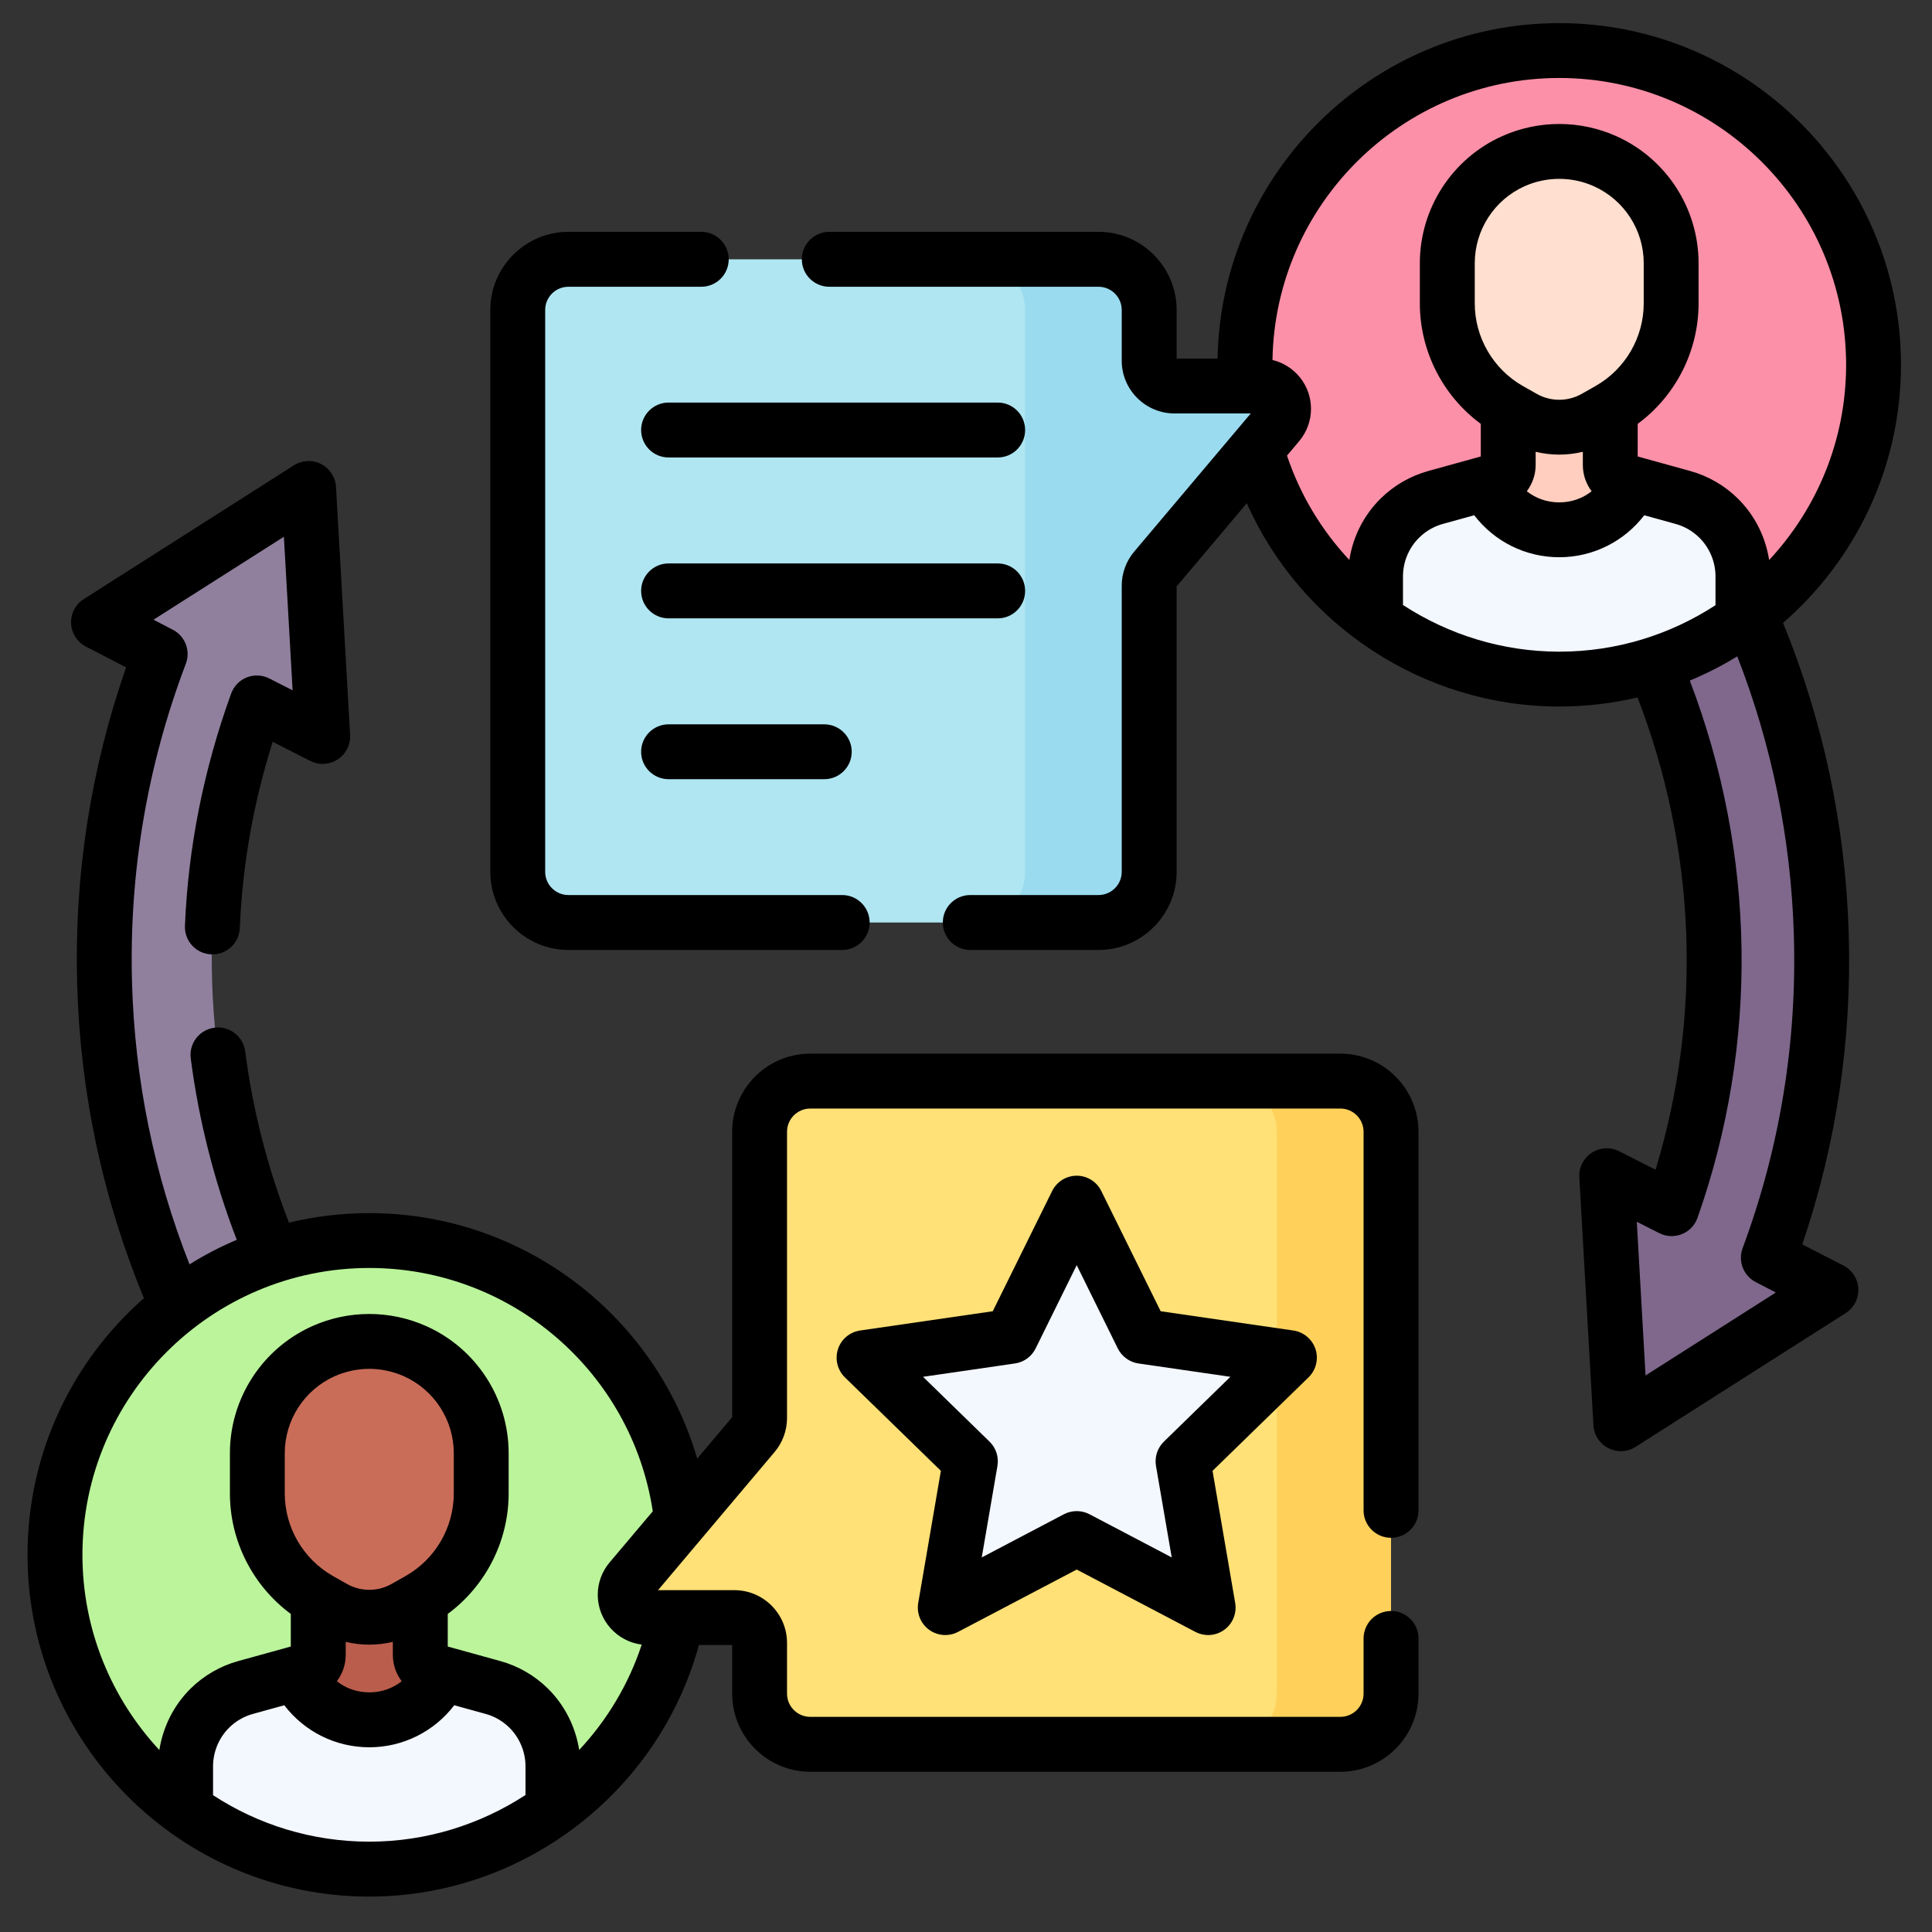 <svg width="33" height="33" viewBox="0 0 33 33" fill="none" xmlns="http://www.w3.org/2000/svg">
<rect x="0" y="0" width="33" height="33" fill="#333333" stroke="none"/>
<g clip-path="url(#clip0_9945_178912)">
<path d="M8.519 26.705L7.625 27.869C7.561 27.952 7.442 27.967 7.36 27.903C2.323 23.936 0.511 17.192 2.671 11.318C2.703 11.228 2.665 11.129 2.58 11.086L1.975 10.777C1.846 10.711 1.837 10.53 1.96 10.452L5.002 8.515C5.123 8.438 5.282 8.52 5.29 8.662L5.494 12.253C5.502 12.398 5.35 12.497 5.221 12.431L4.573 12.1C4.472 12.049 4.348 12.098 4.311 12.205C2.567 17.275 4.164 23.03 8.486 26.443C8.567 26.507 8.582 26.623 8.519 26.705Z" fill="#90809E"/>
<path d="M24.417 5.914L25.311 4.75C25.375 4.668 25.494 4.652 25.576 4.716C30.613 8.683 32.425 15.427 30.266 21.302C30.233 21.391 30.271 21.49 30.356 21.534L30.961 21.842C31.09 21.908 31.099 22.089 30.977 22.167L27.934 24.104C27.814 24.181 27.655 24.1 27.647 23.957L27.443 20.366C27.434 20.221 27.586 20.122 27.715 20.188L28.363 20.519C28.464 20.57 28.588 20.521 28.625 20.414C30.369 15.344 28.772 9.59 24.45 6.176C24.369 6.112 24.354 5.996 24.417 5.914Z" fill="#7F688C"/>
<path d="M11.676 26.558C11.676 28.351 10.796 29.939 9.445 30.914C8.219 30.99 7.409 31.364 6.238 31.364C5.066 31.364 4.134 31.046 3.17 30.914C1.819 29.939 0.939 28.351 0.939 26.558C0.939 23.593 3.343 21.189 6.308 21.189C9.273 21.189 11.676 23.593 11.676 26.558Z" fill="#BBF49B"/>
<path d="M7.614 28.601C7.614 30.054 5.088 29.917 5.001 28.601L5.231 28.537C5.352 28.504 5.436 28.394 5.436 28.268V26.797H7.179V28.268C7.179 28.394 7.263 28.504 7.384 28.537L7.614 28.601Z" fill="#BB5D4C"/>
<path d="M9.445 30.171V30.914C8.563 31.551 7.479 31.926 6.307 31.926C5.136 31.926 4.052 31.551 3.17 30.914V30.171C3.17 29.797 3.319 29.44 3.585 29.177C3.67 29.093 3.765 29.021 3.867 28.961C3.97 28.902 4.08 28.856 4.195 28.824L5.001 28.601C5.564 29.635 7.051 29.635 7.614 28.601L8.42 28.824C8.65 28.887 8.86 29.009 9.03 29.177C9.163 29.308 9.267 29.463 9.337 29.633C9.408 29.801 9.445 29.984 9.445 30.171Z" fill="#F3F7FE"/>
<path d="M5.455 27.327L5.693 27.462C6.074 27.678 6.541 27.678 6.922 27.462L7.16 27.327C7.815 26.955 8.219 26.261 8.219 25.508V24.822C8.219 24.07 7.779 23.389 7.093 23.081C6.594 22.856 6.022 22.856 5.522 23.081C4.837 23.389 4.396 24.07 4.396 24.822V25.508C4.396 26.261 4.8 26.955 5.455 27.327Z" fill="#C96D59"/>
<path d="M32.002 6.231C32.002 8.025 31.122 9.612 29.77 10.587C28.544 10.664 27.735 11.038 26.563 11.038C25.392 11.038 24.459 10.72 23.495 10.587C22.144 9.612 21.264 8.025 21.264 6.231C21.264 3.266 23.668 0.863 26.633 0.863C29.598 0.863 32.002 3.266 32.002 6.231Z" fill="#FC90A8"/>
<path d="M27.94 8.274C27.94 9.728 25.414 9.591 25.326 8.274L25.556 8.211C25.678 8.178 25.761 8.068 25.761 7.942V6.471H27.505V7.942C27.505 8.068 27.588 8.178 27.709 8.211L27.94 8.274Z" fill="#FFCEBE"/>
<path d="M29.77 9.844V10.588C28.888 11.225 27.804 11.6 26.633 11.6C25.462 11.6 24.378 11.225 23.495 10.588V9.844C23.495 9.471 23.645 9.113 23.91 8.851C23.995 8.767 24.09 8.694 24.193 8.635C24.296 8.576 24.405 8.529 24.52 8.497L25.326 8.275C25.89 9.308 27.376 9.308 27.939 8.275L28.746 8.497C28.976 8.561 29.186 8.682 29.355 8.851C29.489 8.982 29.592 9.137 29.662 9.306C29.733 9.475 29.77 9.657 29.77 9.844Z" fill="#F3F7FE"/>
<path d="M25.78 7L26.019 7.136C26.4 7.352 26.866 7.352 27.247 7.136L27.486 7C28.14 6.629 28.545 5.934 28.545 5.181V4.495C28.545 3.744 28.104 3.062 27.419 2.754C26.919 2.53 26.347 2.53 25.847 2.754C25.162 3.062 24.721 3.744 24.721 4.495V5.181C24.721 5.934 25.126 6.629 25.78 7Z" fill="#FFDFCF"/>
<path d="M18.622 5.294L18.391 14.891C18.391 15.369 17.121 15.757 16.643 15.757H9.709C9.231 15.757 8.844 15.369 8.844 14.891V5.294C8.844 4.816 9.231 4.429 9.709 4.429H16.643C17.121 4.429 18.622 4.816 18.622 5.294Z" fill="#AFE6F2"/>
<path d="M22.826 19.332V28.928C22.826 29.406 21.421 29.794 20.943 29.794H13.84C13.362 29.794 12.975 29.406 12.975 28.928V28.063C12.975 27.823 12.781 27.629 12.542 27.629H11.068C10.853 27.629 10.679 27.455 10.679 27.241C10.679 27.149 10.711 27.06 10.771 26.99L12.873 24.499C12.938 24.421 12.975 24.322 12.975 24.219V19.332C12.975 18.854 13.362 18.466 13.84 18.466H20.943C21.421 18.466 22.826 18.854 22.826 19.332Z" fill="#FFE177"/>
<path d="M21.925 6.982C21.925 7.074 21.892 7.162 21.833 7.233L19.731 9.724C19.665 9.802 19.629 9.901 19.629 10.003V14.891C19.629 15.369 19.241 15.757 18.764 15.757H16.643C17.121 15.757 17.509 15.369 17.509 14.891V5.294C17.509 4.816 17.121 4.429 16.643 4.429H18.764C19.241 4.429 19.629 4.816 19.629 5.294V6.161C19.629 6.399 19.823 6.593 20.062 6.593H21.536C21.751 6.593 21.925 6.767 21.925 6.982Z" fill="#9ADBEF"/>
<path d="M23.76 19.332V28.928C23.76 29.406 23.372 29.794 22.895 29.794H20.943C21.421 29.794 21.808 29.406 21.808 28.928V19.332C21.808 18.854 21.421 18.466 20.943 18.466H22.895C23.372 18.466 23.76 18.854 23.76 19.332Z" fill="#FFD15B"/>
<path d="M18.559 20.892L19.47 22.737C19.497 22.792 19.55 22.831 19.611 22.839L21.648 23.135C21.801 23.157 21.863 23.346 21.752 23.455L20.278 24.891C20.234 24.934 20.214 24.996 20.224 25.057L20.572 27.085C20.598 27.238 20.437 27.355 20.3 27.282L18.478 26.325C18.424 26.296 18.358 26.296 18.304 26.325L16.482 27.282C16.345 27.355 16.184 27.238 16.21 27.085L16.558 25.057C16.569 24.996 16.548 24.934 16.504 24.891L15.031 23.455C14.919 23.346 14.981 23.157 15.135 23.135L17.171 22.839C17.232 22.831 17.285 22.792 17.312 22.737L18.223 20.892C18.292 20.753 18.491 20.753 18.559 20.892Z" fill="#F3F7FE"/>
<path d="M31.488 21.617L30.784 21.255C31.367 19.542 31.634 17.753 31.577 15.93C31.521 14.103 31.144 12.325 30.456 10.639C31.689 9.568 32.47 7.989 32.47 6.231C32.47 3.013 29.852 0.395 26.633 0.395C23.45 0.395 20.854 2.955 20.797 6.125H20.098V5.295C20.098 4.559 19.499 3.96 18.764 3.96H14.165C13.906 3.96 13.696 4.17 13.696 4.429C13.696 4.688 13.906 4.898 14.165 4.898H18.764C18.982 4.898 19.16 5.076 19.16 5.295V6.161C19.16 6.658 19.565 7.062 20.062 7.062H21.364L19.373 9.422C19.236 9.584 19.16 9.791 19.16 10.004V14.891C19.16 15.11 18.982 15.288 18.764 15.288H16.573C16.314 15.288 16.104 15.498 16.104 15.757C16.104 16.016 16.314 16.226 16.573 16.226H18.764C19.499 16.226 20.098 15.627 20.098 14.891V10.016L21.296 8.596C22.22 10.674 24.313 12.068 26.633 12.068C27.093 12.068 27.541 12.014 27.97 11.913C28.973 14.511 29.081 17.343 28.278 19.98L27.656 19.664C27.506 19.588 27.328 19.598 27.187 19.69C27.047 19.782 26.966 19.942 26.976 20.109L27.217 24.345C27.226 24.511 27.323 24.66 27.471 24.735C27.538 24.77 27.611 24.787 27.685 24.787C27.772 24.787 27.86 24.762 27.936 24.714L31.525 22.429C31.667 22.339 31.749 22.18 31.742 22.012C31.734 21.844 31.637 21.694 31.488 21.617ZM21.983 7.782L22.191 7.535C22.321 7.381 22.393 7.185 22.393 6.983C22.393 6.578 22.112 6.239 21.735 6.149C21.779 3.485 23.959 1.332 26.633 1.332C29.334 1.332 31.533 3.53 31.533 6.231C31.533 7.519 31.033 8.691 30.218 9.566C30.158 9.171 29.971 8.799 29.685 8.517C29.459 8.293 29.177 8.13 28.87 8.045L27.973 7.797V7.24C28.621 6.762 29.013 5.998 29.013 5.182V4.495C29.013 3.561 28.463 2.71 27.611 2.327C26.989 2.048 26.276 2.048 25.655 2.327C24.803 2.71 24.252 3.561 24.252 4.495V5.182C24.252 5.998 24.645 6.762 25.293 7.24V7.797L24.396 8.045C24.089 8.13 23.807 8.293 23.581 8.517C23.295 8.799 23.108 9.17 23.048 9.565C22.577 9.062 22.209 8.458 21.983 7.782ZM27.254 6.593L27.016 6.728C26.779 6.862 26.486 6.862 26.25 6.728L26.011 6.593C26.011 6.593 26.011 6.593 26.011 6.593C25.505 6.305 25.19 5.764 25.19 5.182V4.495C25.19 3.93 25.523 3.414 26.039 3.182C26.228 3.097 26.43 3.055 26.633 3.055C26.835 3.055 27.038 3.097 27.226 3.182C27.742 3.414 28.076 3.93 28.076 4.495V5.182C28.076 5.764 27.761 6.305 27.254 6.593ZM26.23 7.942V7.717C26.362 7.749 26.497 7.765 26.633 7.765C26.768 7.765 26.903 7.749 27.036 7.717V7.942C27.036 8.108 27.091 8.264 27.186 8.391C27.033 8.513 26.841 8.581 26.633 8.581C26.425 8.581 26.233 8.513 26.079 8.391C26.174 8.264 26.23 8.108 26.23 7.942ZM23.964 10.334V9.844C23.964 9.597 24.064 9.357 24.24 9.184C24.352 9.072 24.493 8.991 24.645 8.949L25.181 8.801C25.524 9.249 26.056 9.518 26.633 9.518C27.209 9.518 27.742 9.249 28.085 8.801L28.62 8.949C28.773 8.991 28.913 9.072 29.026 9.184C29.201 9.357 29.302 9.597 29.302 9.844V10.337C28.533 10.838 27.617 11.131 26.633 11.131C25.663 11.131 24.741 10.84 23.964 10.334ZM29.991 21.9L30.333 22.077L28.107 23.494L27.958 20.869L28.341 21.063C28.461 21.124 28.602 21.13 28.727 21.08C28.853 21.03 28.95 20.928 28.995 20.801C30.044 17.827 29.994 14.586 28.863 11.625C29.145 11.508 29.416 11.369 29.674 11.211C30.265 12.729 30.59 14.323 30.64 15.958C30.697 17.799 30.403 19.604 29.765 21.32C29.683 21.543 29.78 21.792 29.991 21.9Z" fill="black"/>
<path d="M9.709 16.226H14.385C14.644 16.226 14.854 16.016 14.854 15.757C14.854 15.498 14.644 15.288 14.385 15.288H9.709C9.49 15.288 9.312 15.11 9.312 14.891V5.295C9.312 5.076 9.49 4.898 9.709 4.898H11.978C12.237 4.898 12.447 4.688 12.447 4.429C12.447 4.17 12.237 3.96 11.978 3.96H9.709C8.973 3.96 8.375 4.559 8.375 5.295V14.891C8.375 15.627 8.973 16.226 9.709 16.226Z" fill="black"/>
<path d="M17.042 6.876H11.42C11.161 6.876 10.951 7.086 10.951 7.345C10.951 7.604 11.161 7.814 11.42 7.814H17.042C17.301 7.814 17.51 7.604 17.51 7.345C17.51 7.086 17.3 6.876 17.042 6.876Z" fill="black"/>
<path d="M17.51 10.093C17.51 9.834 17.301 9.624 17.042 9.624H11.42C11.161 9.624 10.951 9.834 10.951 10.093C10.951 10.352 11.161 10.562 11.42 10.562H17.042C17.3 10.562 17.51 10.352 17.51 10.093Z" fill="black"/>
<path d="M11.42 12.372C11.161 12.372 10.951 12.582 10.951 12.841C10.951 13.1 11.161 13.309 11.42 13.309H14.079C14.338 13.309 14.548 13.1 14.548 12.841C14.548 12.582 14.338 12.372 14.079 12.372H11.42Z" fill="black"/>
<path d="M22.895 17.997H13.84C13.104 17.997 12.506 18.596 12.506 19.332V24.207L11.909 24.914C11.194 22.468 8.934 20.721 6.308 20.721C5.835 20.721 5.376 20.777 4.936 20.884C4.569 19.944 4.318 18.962 4.188 17.958C4.155 17.702 3.92 17.52 3.663 17.554C3.406 17.587 3.225 17.822 3.258 18.079C3.396 19.14 3.66 20.181 4.044 21.177C3.763 21.296 3.493 21.436 3.237 21.596C2.632 20.061 2.302 18.446 2.255 16.785C2.203 14.916 2.512 13.084 3.174 11.338C3.259 11.116 3.163 10.865 2.951 10.756L2.622 10.585L4.849 9.168L4.998 11.791L4.601 11.589C4.481 11.528 4.341 11.521 4.216 11.57C4.091 11.62 3.994 11.72 3.948 11.847C3.48 13.137 3.214 14.472 3.159 15.814C3.148 16.072 3.349 16.291 3.608 16.301C3.867 16.313 4.085 16.111 4.096 15.852C4.14 14.78 4.329 13.712 4.658 12.67L5.299 12.997C5.449 13.073 5.628 13.063 5.768 12.972C5.909 12.88 5.99 12.72 5.98 12.553L5.739 8.317C5.73 8.151 5.633 8.002 5.485 7.926C5.337 7.85 5.16 7.859 5.02 7.948L1.431 10.233C1.289 10.323 1.207 10.482 1.214 10.649C1.222 10.817 1.318 10.967 1.467 11.044L2.154 11.399C1.547 13.141 1.266 14.96 1.318 16.812C1.37 18.666 1.754 20.468 2.458 22.174C1.24 23.244 0.47 24.812 0.47 26.558C0.47 29.776 3.089 32.395 6.308 32.395C8.94 32.395 11.252 30.608 11.938 28.098H12.506V28.928C12.506 29.664 13.104 30.263 13.84 30.263H22.895C23.63 30.263 24.229 29.664 24.229 28.928V27.986C24.229 27.727 24.019 27.517 23.76 27.517C23.501 27.517 23.291 27.727 23.291 27.986V28.928C23.291 29.147 23.113 29.325 22.895 29.325H13.84C13.621 29.325 13.443 29.147 13.443 28.928V28.062C13.443 27.565 13.039 27.161 12.542 27.161H11.24L13.231 24.801C13.368 24.639 13.443 24.432 13.443 24.22V19.332C13.443 19.113 13.621 18.935 13.84 18.935H22.895C23.113 18.935 23.291 19.113 23.291 19.332V25.799C23.291 26.057 23.501 26.267 23.76 26.267C24.019 26.267 24.229 26.057 24.229 25.799V19.332C24.229 18.596 23.63 17.997 22.895 17.997ZM3.639 30.663V30.17C3.639 29.924 3.739 29.683 3.914 29.51C4.027 29.398 4.167 29.317 4.32 29.275L4.856 29.127C5.198 29.575 5.731 29.845 6.308 29.845C6.884 29.845 7.417 29.575 7.759 29.127L8.295 29.275C8.448 29.317 8.588 29.398 8.701 29.51C8.876 29.683 8.976 29.924 8.976 30.17V30.66C8.201 31.165 7.281 31.457 6.308 31.457C5.324 31.457 4.407 31.164 3.639 30.663ZM5.905 28.268V28.044C6.037 28.075 6.172 28.092 6.308 28.092C6.443 28.092 6.578 28.075 6.71 28.044V28.268C6.71 28.434 6.766 28.591 6.861 28.717C6.707 28.839 6.515 28.907 6.308 28.907C6.1 28.907 5.908 28.839 5.754 28.717C5.849 28.59 5.905 28.434 5.905 28.268ZM6.929 26.919L6.69 27.054C6.454 27.189 6.161 27.189 5.925 27.054L5.686 26.919C5.179 26.631 4.864 26.091 4.864 25.508V24.822C4.864 24.256 5.198 23.74 5.714 23.508C5.903 23.424 6.105 23.381 6.308 23.381C6.51 23.381 6.712 23.424 6.901 23.508C7.417 23.74 7.751 24.256 7.751 24.822V25.508C7.751 26.091 7.436 26.631 6.929 26.919ZM9.893 29.891C9.832 29.497 9.645 29.125 9.36 28.843C9.133 28.619 8.851 28.456 8.545 28.372L7.648 28.124V27.567C8.296 27.088 8.688 26.324 8.688 25.508V24.822C8.688 23.887 8.138 23.036 7.285 22.653C6.664 22.374 5.951 22.374 5.33 22.653C4.478 23.036 3.927 23.887 3.927 24.822V25.508C3.927 26.324 4.319 27.088 4.967 27.567V28.124L4.07 28.372C3.764 28.456 3.482 28.619 3.255 28.843C2.969 29.125 2.783 29.497 2.722 29.892C1.908 29.017 1.408 27.845 1.408 26.558C1.408 23.856 3.606 21.658 6.308 21.658C8.734 21.658 10.788 23.434 11.15 25.814L10.412 26.688C10.282 26.842 10.21 27.038 10.21 27.24C10.21 27.677 10.539 28.038 10.961 28.091C10.737 28.772 10.367 29.383 9.893 29.891Z" fill="black"/>
<path d="M22.47 23.045C22.414 22.875 22.268 22.752 22.091 22.726L19.825 22.397L18.811 20.344C18.733 20.184 18.57 20.082 18.391 20.082C18.213 20.082 18.05 20.184 17.971 20.344L16.957 22.397L14.691 22.726C14.515 22.752 14.368 22.875 14.313 23.045C14.258 23.215 14.304 23.401 14.431 23.526L16.071 25.123L15.684 27.38C15.654 27.556 15.726 27.733 15.87 27.838C16.015 27.943 16.206 27.957 16.364 27.874L18.391 26.809L20.418 27.874C20.486 27.91 20.561 27.928 20.636 27.928C20.733 27.928 20.83 27.898 20.912 27.838C21.056 27.733 21.128 27.556 21.098 27.38L20.711 25.123L22.351 23.526C22.479 23.401 22.525 23.215 22.47 23.045ZM19.88 24.624C19.77 24.732 19.719 24.887 19.745 25.039L20.014 26.602L18.609 25.864C18.473 25.793 18.31 25.793 18.173 25.864L16.769 26.602L17.037 25.039C17.063 24.887 17.013 24.732 16.902 24.624L15.766 23.517L17.336 23.289C17.489 23.267 17.621 23.171 17.689 23.033L18.391 21.61L19.093 23.033C19.162 23.171 19.294 23.267 19.446 23.289L21.016 23.517L19.88 24.624Z" fill="black"/>
</g>
<defs>
<clipPath id="clip0_9945_178912">
<rect width="32" height="32" fill="white" transform="translate(0.47 0.395)"/>
</clipPath>
</defs>
</svg>
